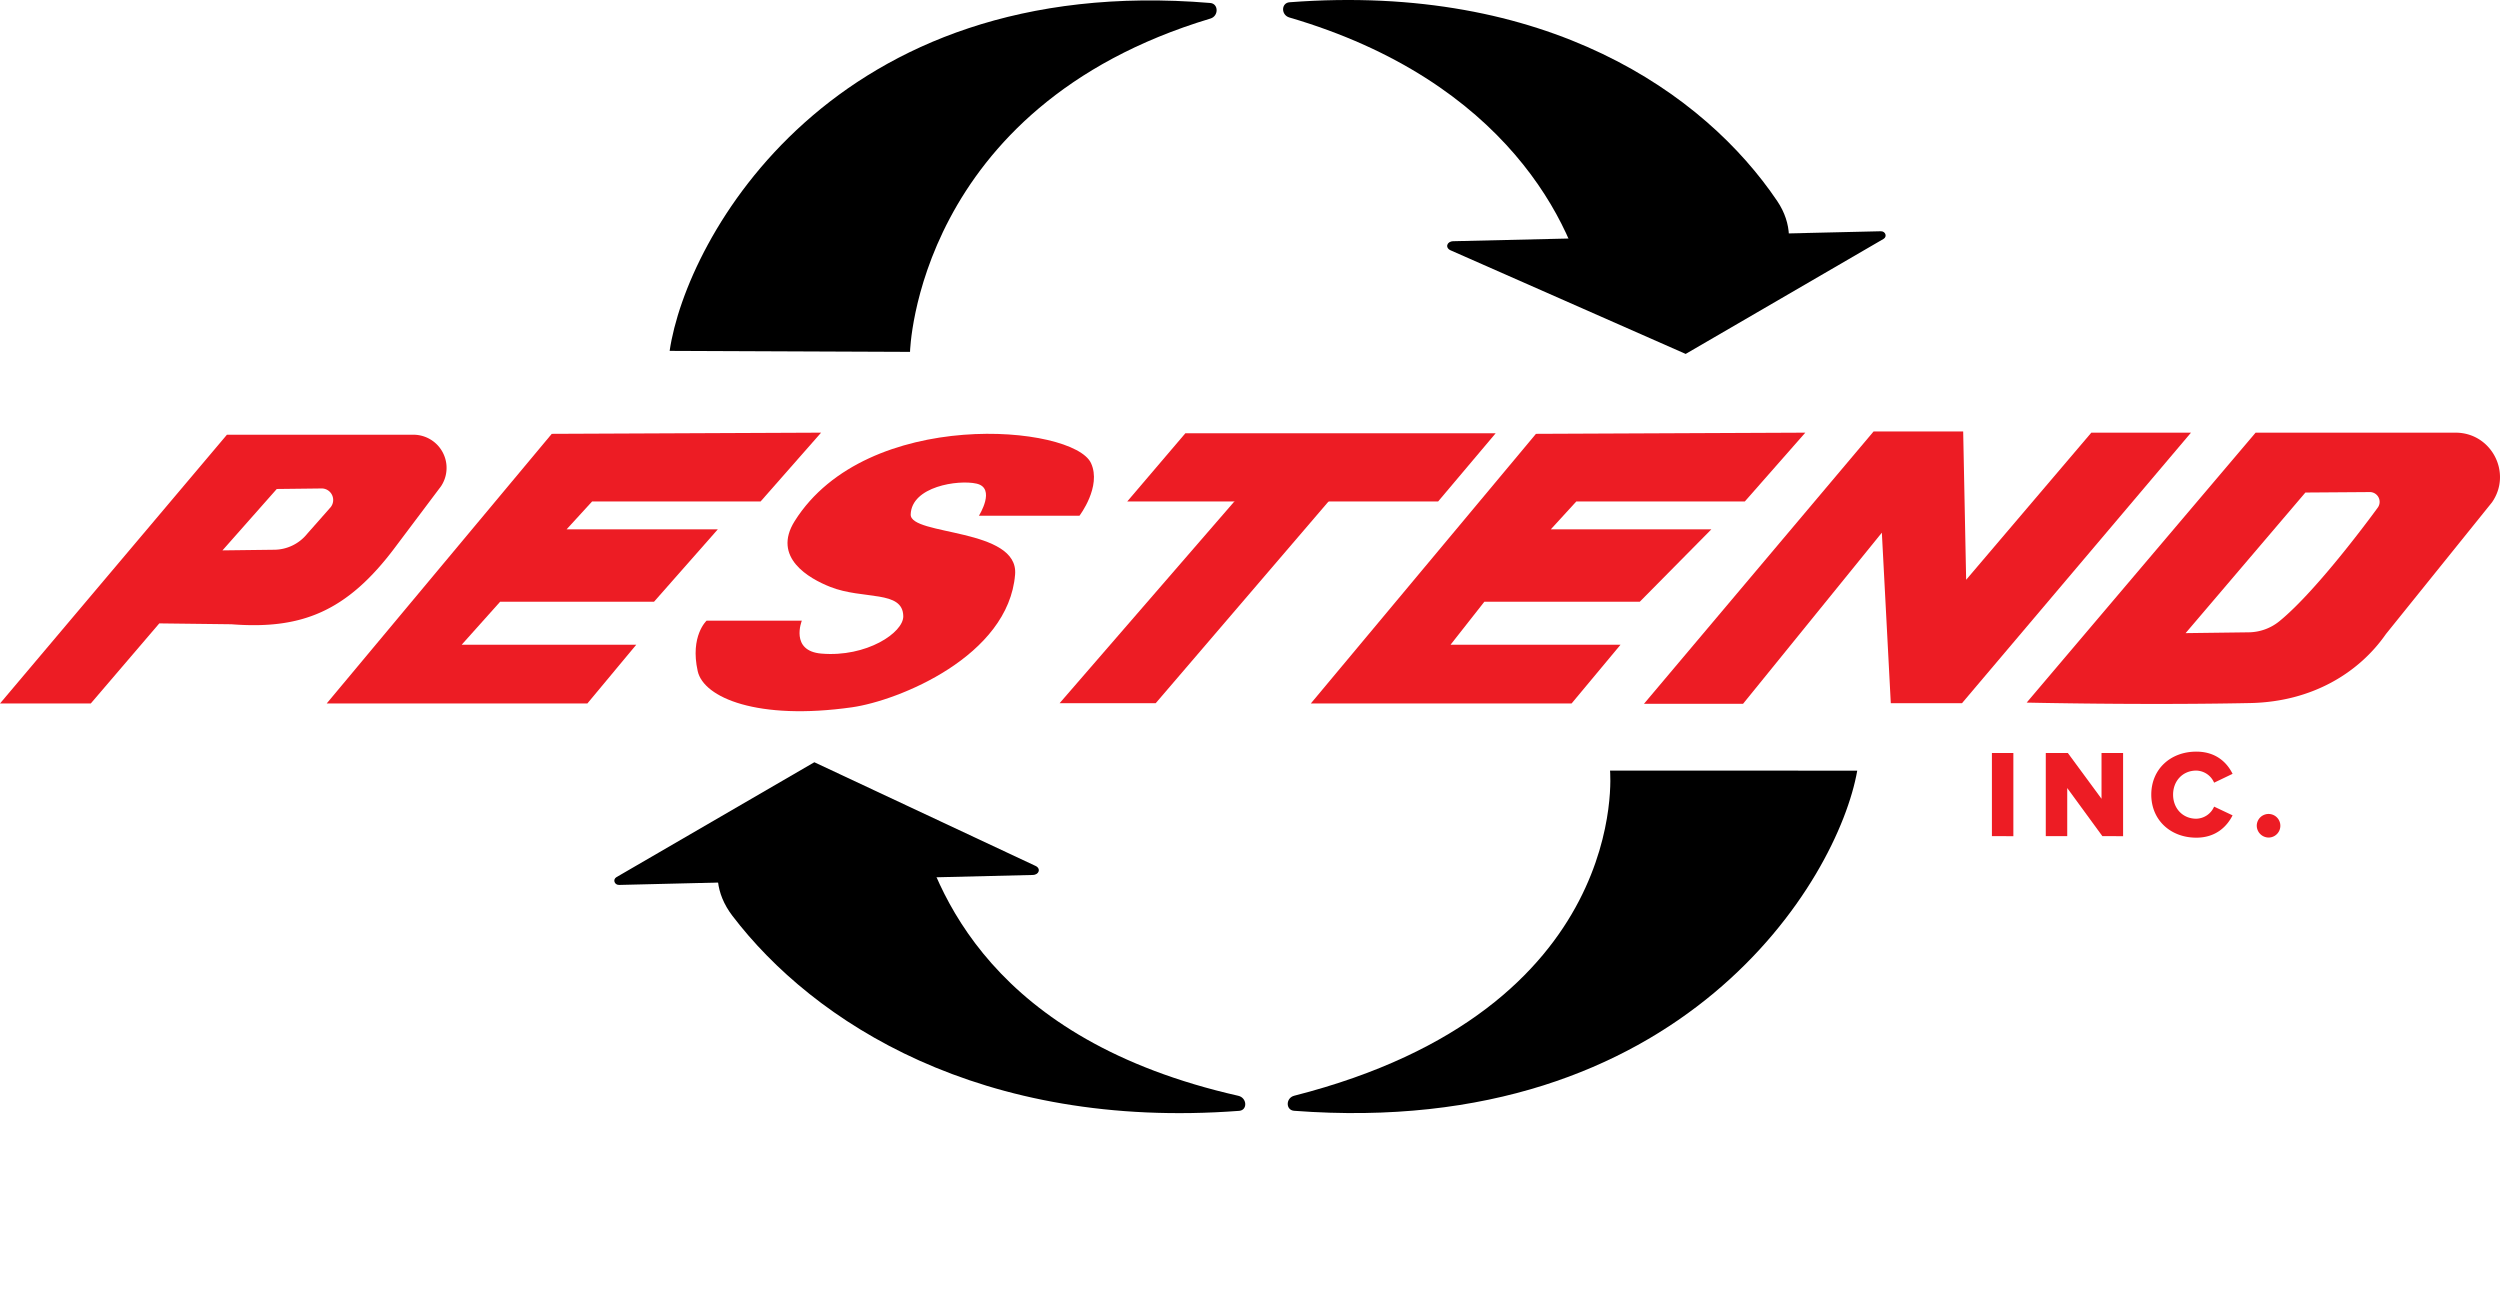 <?xml version="1.0" encoding="UTF-8"?> <svg xmlns="http://www.w3.org/2000/svg" viewBox="0 0 1607.1 845.71" width="1607.1" height="845.71" preserveAspectRatio="xMidYMid"><defs><style type="text/css">.cls-1{fill:#ed1c24;}</style></defs><title>PESTEND - Pest Control Ottawa Logo</title><g><g><g><path d="M585,226.2S588.73,68.88,778.13,11.92c5.35-1.6,5.26-9.52-.1-10C535-18.33,441.11,153,430.47,225.56Z" transform="translate(0 0)"></path><path d="M1142.51,129.3C1095.83,60,994.36-11.1,829,1.45c-5.48.42-5.61,8.18-.17,9.78C968.36,52.09,1012,144.82,1020.77,192.68h84.4C1141.66,192.68,1161.94,158.16,1142.51,129.3Z" transform="translate(0 0)"></path><path d="M934.2,155.06l274.86-6.4c3-.07,4.28,3.46,1.73,4.94l-127.17,73.92L932.56,160.94C928.81,159.31,930,155.16,934.2,155.06Z" transform="translate(0 0)"></path></g><g><path d="M1035,495.37s14.52,153.55-203,209c-5.57,1.42-5.59,9.28-.09,9.69,249.52,18.86,349.6-148,362-218.66Z" transform="translate(0 0)"></path><g><path d="M470.74,588.61c52.25,68.65,159.87,138,325.83,125.49,5.51-.41,5.14-8.39-.54-9.68-159-36-194.7-131.25-207.09-178.66H503.75C466.91,525.82,449,560,470.74,588.61Z" transform="translate(0 0)"></path><path d="M663.9,562.46,398,568.87c-3,.07-4.28-3.47-1.73-5L523.49,490l142.06,66.58C669.3,558.21,668.07,562.37,663.9,562.46Z" transform="translate(0 0)"></path></g></g><g><path class="cls-1" d="M354.69,278.89,210,452.23H377.57L409,414.47H296.77l24.74-27.65h98.92l41-46.53H364.22l16.4-17.92H488.94l38.9-44.24Z" transform="translate(0 0)"></path><path class="cls-1" d="M265.74,279.46H145.88L0,452.23H58.35l44.05-51.49,46.34.56c44.62,3.45,74.15-7.64,105.62-49.95l29.15-38.77a21.32,21.32,0,0,0-17.77-33.12ZM212.6,326l-15.11,17.12a27.5,27.5,0,0,1-21.11,10.28l-33.36.41,34.9-39.47L207,314a7.42,7.42,0,0,1,5.6,12Z" transform="translate(0 0)"></path><path class="cls-1" d="M629.29,331.52h64.64s14.31-18.69,7.44-33.75c-11.24-24.66-144.16-36.43-190.5,37.18-14.77,23.46,9.32,37,22.88,42.34,21.17,8.39,46.72,1.9,46.91,18.87.12,10.55-23.66,26.47-52.63,24-20.4-1.71-12.59-21.17-12.59-21.17H454.23s-10.74,9.83-5.72,32.42c3.81,17.17,38.7,31.83,99.16,23.27,29.85-4.23,100.69-32.8,104.88-85.43,2.4-30-67.5-24.79-67.12-38.52.5-18,30.51-22.51,42.33-19.84C640.5,313.8,629.29,331.52,629.29,331.52Z" transform="translate(0 0)"></path><polygon class="cls-1" points="799.77 315.12 681.16 452.04 742.94 452.04 861.55 313.59 799.77 315.12"></polygon><polygon class="cls-1" points="762.01 278.51 961.48 278.51 924.48 322.37 724.63 322.37 762.01 278.51"></polygon><polygon class="cls-1" points="1056.82 452.42 1204.42 277.36 1262.01 277.36 1263.92 372.71 1344.39 278.13 1408.46 278.13 1261.25 452.04 1215.48 452.04 1209.73 342.43 1120.51 452.42 1056.82 452.42"></polygon><path class="cls-1" d="M1578.53,278.13H1450L1302.82,451.66c.54,0,74.18,1.71,143.81.29,39.65-.81,69.81-19.45,87.12-44.34l68.2-84.68C1615.1,304,1601.57,278.13,1578.53,278.13Zm-50.13,48.35s-38,52.51-63.29,73a31.78,31.78,0,0,1-19.67,7L1405,407l77-90.38,41.29-.3a6.3,6.3,0,0,1,5.11,10.16Z" transform="translate(0 0)"></path><path class="cls-1" d="M987.38,278.89,842.64,452.23h167.62l31.47-37.76H932.46l21.74-27.65h99.92l46-46.53H996.91l16.4-17.92h108.32l38.9-44.24Z" transform="translate(0 0)"></path></g><g><path class="cls-1" d="M1280.48,537.52V484.06h13.79v53.46Z" transform="translate(0 0)"></path><path class="cls-1" d="M1351.5,537.52l-22.6-30.94v30.94h-13.79V484.06h14.19l21.64,29.42V484.06h13.87v53.46Z" transform="translate(0 0)"></path><path class="cls-1" d="M1382.93,510.83c0-16.51,12.5-27.65,28.93-27.65,12.91,0,19.88,7.29,23.33,14.27l-11.87,5.69a12.83,12.83,0,0,0-11.46-7.78c-8.74,0-14.91,6.66-14.91,15.47s6.17,15.47,14.91,15.47a12.82,12.82,0,0,0,11.46-7.77l11.87,5.61c-3.45,6.81-10.42,14.35-23.33,14.35C1395.43,538.49,1382.93,527.26,1382.93,510.83Z" transform="translate(0 0)"></path><path class="cls-1" d="M1450.74,530.87a7.58,7.58,0,1,1,7.62,7.54A7.69,7.69,0,0,1,1450.74,530.87Z" transform="translate(0 0)"></path></g></g></g></svg> 